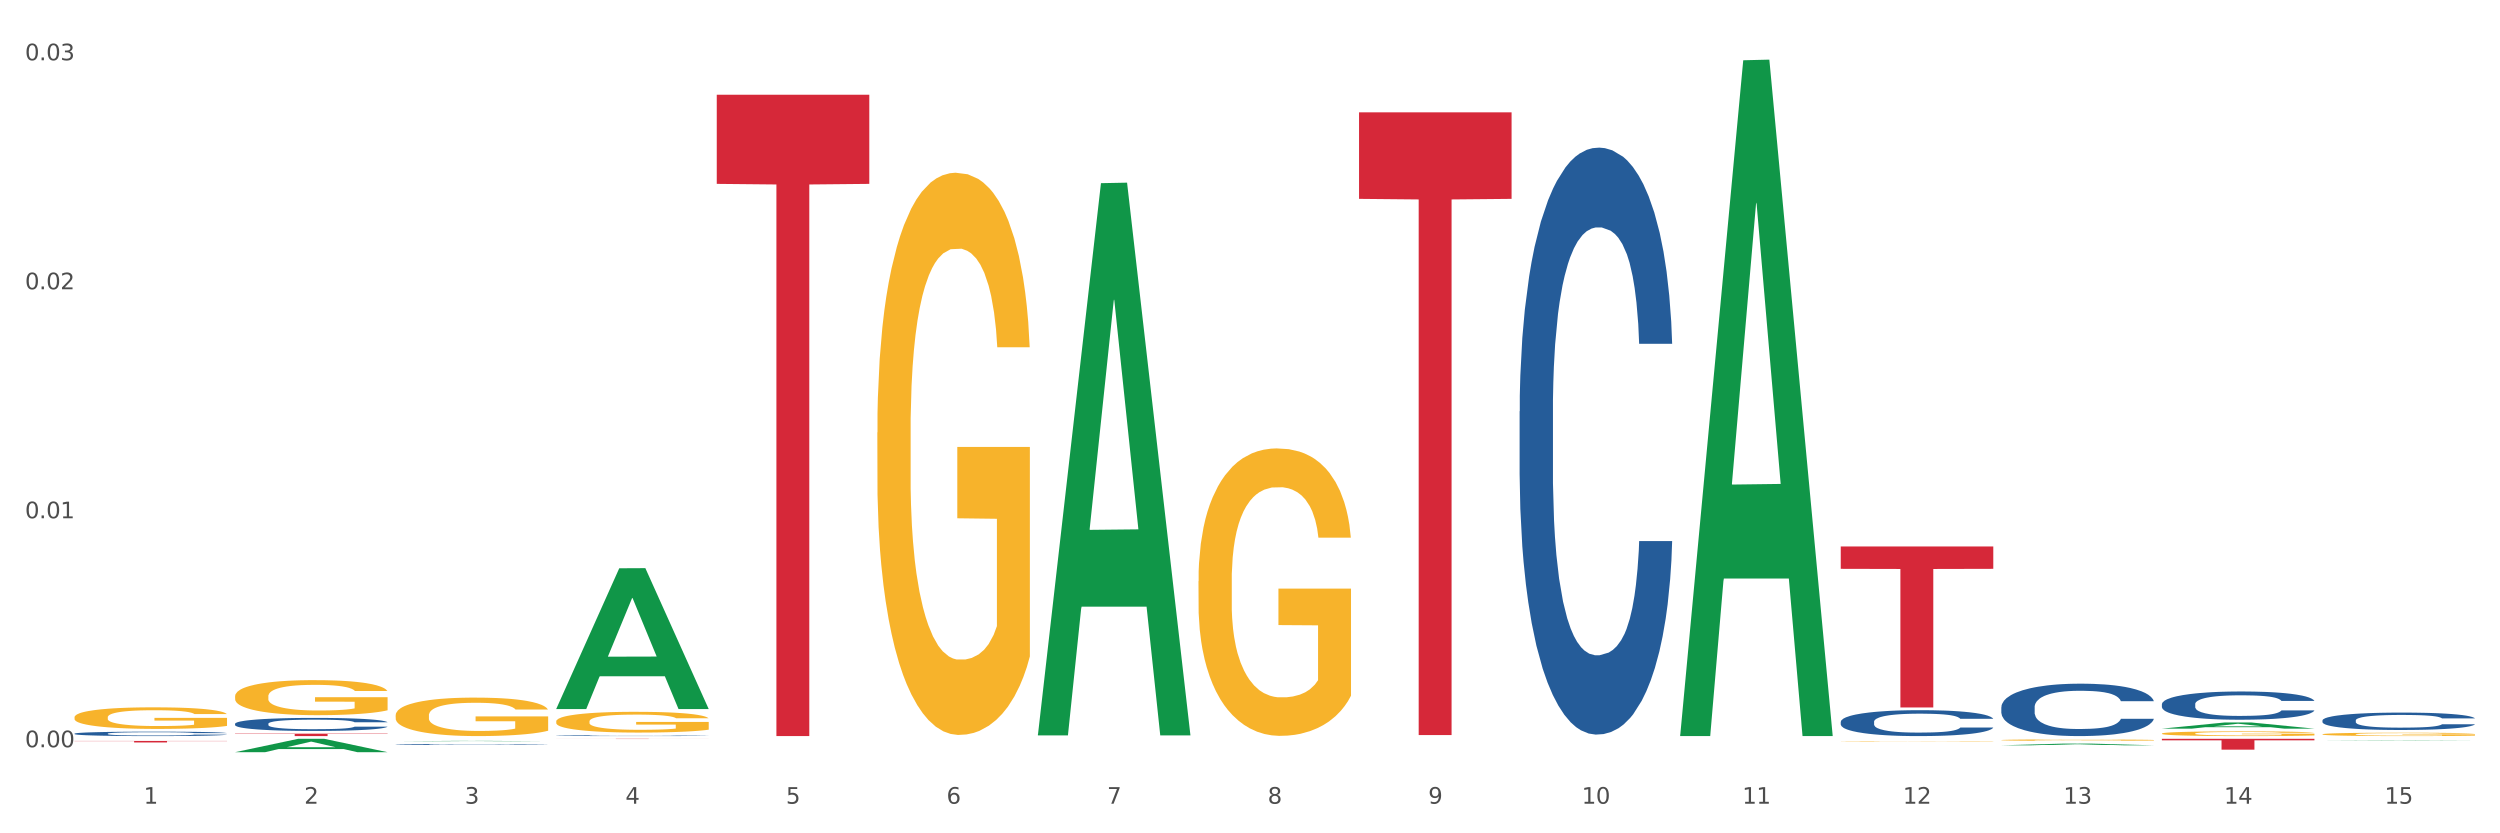 <?xml version="1.0" encoding="utf-8" standalone="no"?>
<!DOCTYPE svg PUBLIC "-//W3C//DTD SVG 1.1//EN"
  "http://www.w3.org/Graphics/SVG/1.1/DTD/svg11.dtd">
<svg xmlns:xlink="http://www.w3.org/1999/xlink" width="1080pt" height="360pt" viewBox="0 0 1080 360" xmlns="http://www.w3.org/2000/svg" version="1.1">
 <rect x="0" y="0" width="1080" height="360" fill="#333333" stroke="none"/>
 <defs>
  <style type="text/css">*{stroke-linejoin: round; stroke-linecap: butt}</style>
 </defs>
 <g id="figure_1">
  <g id="patch_1">
   <path d="M 0 360 
L 1080 360 
L 1080 0 
L 0 0 
z
" style="fill: #ffffff; stroke: #ffffff; stroke-linejoin: miter"/>
  </g>
  <g id="axes_1">
   <g id="matplotlib.axis_1">
    <g id="xtick_1">
     <g id="text_1">
      <!-- 1 -->
      <g style="fill: #4d4d4d" transform="translate(62.07 347.204) scale(0.096 -0.096)">
       <defs>
        <path id="DejaVuSans-31" d="M 794 531 
L 1825 531 
L 1825 4091 
L 703 3866 
L 703 4441 
L 1819 4666 
L 2450 4666 
L 2450 531 
L 3481 531 
L 3481 0 
L 794 0 
L 794 531 
z
" transform="scale(0.016)"/>
       </defs>
       <use xlink:href="#DejaVuSans-31"/>
      </g>
     </g>
    </g>
    <g id="xtick_2">
     <g id="text_2">
      <!-- 2 -->
      <g style="fill: #4d4d4d" transform="translate(131.436 347.204) scale(0.096 -0.096)">
       <defs>
        <path id="DejaVuSans-32" d="M 1228 531 
L 3431 531 
L 3431 0 
L 469 0 
L 469 531 
Q 828 903 1448 1529 
Q 2069 2156 2228 2338 
Q 2531 2678 2651 2914 
Q 2772 3150 2772 3378 
Q 2772 3750 2511 3984 
Q 2250 4219 1831 4219 
Q 1534 4219 1204 4116 
Q 875 4013 500 3803 
L 500 4441 
Q 881 4594 1212 4672 
Q 1544 4750 1819 4750 
Q 2544 4750 2975 4387 
Q 3406 4025 3406 3419 
Q 3406 3131 3298 2873 
Q 3191 2616 2906 2266 
Q 2828 2175 2409 1742 
Q 1991 1309 1228 531 
z
" transform="scale(0.016)"/>
       </defs>
       <use xlink:href="#DejaVuSans-32"/>
      </g>
     </g>
    </g>
    <g id="xtick_3">
     <g id="text_3">
      <!-- 3 -->
      <g style="fill: #4d4d4d" transform="translate(200.802 347.204) scale(0.096 -0.096)">
       <defs>
        <path id="DejaVuSans-33" d="M 2597 2516 
Q 3050 2419 3304 2112 
Q 3559 1806 3559 1356 
Q 3559 666 3084 287 
Q 2609 -91 1734 -91 
Q 1441 -91 1130 -33 
Q 819 25 488 141 
L 488 750 
Q 750 597 1062 519 
Q 1375 441 1716 441 
Q 2309 441 2620 675 
Q 2931 909 2931 1356 
Q 2931 1769 2642 2001 
Q 2353 2234 1838 2234 
L 1294 2234 
L 1294 2753 
L 1863 2753 
Q 2328 2753 2575 2939 
Q 2822 3125 2822 3475 
Q 2822 3834 2567 4026 
Q 2313 4219 1838 4219 
Q 1578 4219 1281 4162 
Q 984 4106 628 3988 
L 628 4550 
Q 988 4650 1302 4700 
Q 1616 4750 1894 4750 
Q 2613 4750 3031 4423 
Q 3450 4097 3450 3541 
Q 3450 3153 3228 2886 
Q 3006 2619 2597 2516 
z
" transform="scale(0.016)"/>
       </defs>
       <use xlink:href="#DejaVuSans-33"/>
      </g>
     </g>
    </g>
    <g id="xtick_4">
     <g id="text_4">
      <!-- 4 -->
      <g style="fill: #4d4d4d" transform="translate(270.169 347.204) scale(0.096 -0.096)">
       <defs>
        <path id="DejaVuSans-34" d="M 2419 4116 
L 825 1625 
L 2419 1625 
L 2419 4116 
z
M 2253 4666 
L 3047 4666 
L 3047 1625 
L 3713 1625 
L 3713 1100 
L 3047 1100 
L 3047 0 
L 2419 0 
L 2419 1100 
L 313 1100 
L 313 1709 
L 2253 4666 
z
" transform="scale(0.016)"/>
       </defs>
       <use xlink:href="#DejaVuSans-34"/>
      </g>
     </g>
    </g>
    <g id="xtick_5">
     <g id="text_5">
      <!-- 5 -->
      <g style="fill: #4d4d4d" transform="translate(339.535 347.204) scale(0.096 -0.096)">
       <defs>
        <path id="DejaVuSans-35" d="M 691 4666 
L 3169 4666 
L 3169 4134 
L 1269 4134 
L 1269 2991 
Q 1406 3038 1543 3061 
Q 1681 3084 1819 3084 
Q 2600 3084 3056 2656 
Q 3513 2228 3513 1497 
Q 3513 744 3044 326 
Q 2575 -91 1722 -91 
Q 1428 -91 1123 -41 
Q 819 9 494 109 
L 494 744 
Q 775 591 1075 516 
Q 1375 441 1709 441 
Q 2250 441 2565 725 
Q 2881 1009 2881 1497 
Q 2881 1984 2565 2268 
Q 2250 2553 1709 2553 
Q 1456 2553 1204 2497 
Q 953 2441 691 2322 
L 691 4666 
z
" transform="scale(0.016)"/>
       </defs>
       <use xlink:href="#DejaVuSans-35"/>
      </g>
     </g>
    </g>
    <g id="xtick_6">
     <g id="text_6">
      <!-- 6 -->
      <g style="fill: #4d4d4d" transform="translate(408.901 347.204) scale(0.096 -0.096)">
       <defs>
        <path id="DejaVuSans-36" d="M 2113 2584 
Q 1688 2584 1439 2293 
Q 1191 2003 1191 1497 
Q 1191 994 1439 701 
Q 1688 409 2113 409 
Q 2538 409 2786 701 
Q 3034 994 3034 1497 
Q 3034 2003 2786 2293 
Q 2538 2584 2113 2584 
z
M 3366 4563 
L 3366 3988 
Q 3128 4100 2886 4159 
Q 2644 4219 2406 4219 
Q 1781 4219 1451 3797 
Q 1122 3375 1075 2522 
Q 1259 2794 1537 2939 
Q 1816 3084 2150 3084 
Q 2853 3084 3261 2657 
Q 3669 2231 3669 1497 
Q 3669 778 3244 343 
Q 2819 -91 2113 -91 
Q 1303 -91 875 529 
Q 447 1150 447 2328 
Q 447 3434 972 4092 
Q 1497 4750 2381 4750 
Q 2619 4750 2861 4703 
Q 3103 4656 3366 4563 
z
" transform="scale(0.016)"/>
       </defs>
       <use xlink:href="#DejaVuSans-36"/>
      </g>
     </g>
    </g>
    <g id="xtick_7">
     <g id="text_7">
      <!-- 7 -->
      <g style="fill: #4d4d4d" transform="translate(478.267 347.204) scale(0.096 -0.096)">
       <defs>
        <path id="DejaVuSans-37" d="M 525 4666 
L 3525 4666 
L 3525 4397 
L 1831 0 
L 1172 0 
L 2766 4134 
L 525 4134 
L 525 4666 
z
" transform="scale(0.016)"/>
       </defs>
       <use xlink:href="#DejaVuSans-37"/>
      </g>
     </g>
    </g>
    <g id="xtick_8">
     <g id="text_8">
      <!-- 8 -->
      <g style="fill: #4d4d4d" transform="translate(547.634 347.204) scale(0.096 -0.096)">
       <defs>
        <path id="DejaVuSans-38" d="M 2034 2216 
Q 1584 2216 1326 1975 
Q 1069 1734 1069 1313 
Q 1069 891 1326 650 
Q 1584 409 2034 409 
Q 2484 409 2743 651 
Q 3003 894 3003 1313 
Q 3003 1734 2745 1975 
Q 2488 2216 2034 2216 
z
M 1403 2484 
Q 997 2584 770 2862 
Q 544 3141 544 3541 
Q 544 4100 942 4425 
Q 1341 4750 2034 4750 
Q 2731 4750 3128 4425 
Q 3525 4100 3525 3541 
Q 3525 3141 3298 2862 
Q 3072 2584 2669 2484 
Q 3125 2378 3379 2068 
Q 3634 1759 3634 1313 
Q 3634 634 3220 271 
Q 2806 -91 2034 -91 
Q 1263 -91 848 271 
Q 434 634 434 1313 
Q 434 1759 690 2068 
Q 947 2378 1403 2484 
z
M 1172 3481 
Q 1172 3119 1398 2916 
Q 1625 2713 2034 2713 
Q 2441 2713 2670 2916 
Q 2900 3119 2900 3481 
Q 2900 3844 2670 4047 
Q 2441 4250 2034 4250 
Q 1625 4250 1398 4047 
Q 1172 3844 1172 3481 
z
" transform="scale(0.016)"/>
       </defs>
       <use xlink:href="#DejaVuSans-38"/>
      </g>
     </g>
    </g>
    <g id="xtick_9">
     <g id="text_9">
      <!-- 9 -->
      <g style="fill: #4d4d4d" transform="translate(617 347.204) scale(0.096 -0.096)">
       <defs>
        <path id="DejaVuSans-39" d="M 703 97 
L 703 672 
Q 941 559 1184 500 
Q 1428 441 1663 441 
Q 2288 441 2617 861 
Q 2947 1281 2994 2138 
Q 2813 1869 2534 1725 
Q 2256 1581 1919 1581 
Q 1219 1581 811 2004 
Q 403 2428 403 3163 
Q 403 3881 828 4315 
Q 1253 4750 1959 4750 
Q 2769 4750 3195 4129 
Q 3622 3509 3622 2328 
Q 3622 1225 3098 567 
Q 2575 -91 1691 -91 
Q 1453 -91 1209 -44 
Q 966 3 703 97 
z
M 1959 2075 
Q 2384 2075 2632 2365 
Q 2881 2656 2881 3163 
Q 2881 3666 2632 3958 
Q 2384 4250 1959 4250 
Q 1534 4250 1286 3958 
Q 1038 3666 1038 3163 
Q 1038 2656 1286 2365 
Q 1534 2075 1959 2075 
z
" transform="scale(0.016)"/>
       </defs>
       <use xlink:href="#DejaVuSans-39"/>
      </g>
     </g>
    </g>
    <g id="xtick_10">
     <g id="text_10">
      <!-- 10 -->
      <g style="fill: #4d4d4d" transform="translate(683.312 347.204) scale(0.096 -0.096)">
       <defs>
        <path id="DejaVuSans-30" d="M 2034 4250 
Q 1547 4250 1301 3770 
Q 1056 3291 1056 2328 
Q 1056 1369 1301 889 
Q 1547 409 2034 409 
Q 2525 409 2770 889 
Q 3016 1369 3016 2328 
Q 3016 3291 2770 3770 
Q 2525 4250 2034 4250 
z
M 2034 4750 
Q 2819 4750 3233 4129 
Q 3647 3509 3647 2328 
Q 3647 1150 3233 529 
Q 2819 -91 2034 -91 
Q 1250 -91 836 529 
Q 422 1150 422 2328 
Q 422 3509 836 4129 
Q 1250 4750 2034 4750 
z
" transform="scale(0.016)"/>
       </defs>
       <use xlink:href="#DejaVuSans-31"/>
       <use xlink:href="#DejaVuSans-30" transform="translate(63.623 0)"/>
      </g>
     </g>
    </g>
    <g id="xtick_11">
     <g id="text_11">
      <!-- 11 -->
      <g style="fill: #4d4d4d" transform="translate(752.678 347.204) scale(0.096 -0.096)">
       <use xlink:href="#DejaVuSans-31"/>
       <use xlink:href="#DejaVuSans-31" transform="translate(63.623 0)"/>
      </g>
     </g>
    </g>
    <g id="xtick_12">
     <g id="text_12">
      <!-- 12 -->
      <g style="fill: #4d4d4d" transform="translate(822.044 347.204) scale(0.096 -0.096)">
       <use xlink:href="#DejaVuSans-31"/>
       <use xlink:href="#DejaVuSans-32" transform="translate(63.623 0)"/>
      </g>
     </g>
    </g>
    <g id="xtick_13">
     <g id="text_13">
      <!-- 13 -->
      <g style="fill: #4d4d4d" transform="translate(891.411 347.204) scale(0.096 -0.096)">
       <use xlink:href="#DejaVuSans-31"/>
       <use xlink:href="#DejaVuSans-33" transform="translate(63.623 0)"/>
      </g>
     </g>
    </g>
    <g id="xtick_14">
     <g id="text_14">
      <!-- 14 -->
      <g style="fill: #4d4d4d" transform="translate(960.777 347.204) scale(0.096 -0.096)">
       <use xlink:href="#DejaVuSans-31"/>
       <use xlink:href="#DejaVuSans-34" transform="translate(63.623 0)"/>
      </g>
     </g>
    </g>
    <g id="xtick_15">
     <g id="text_15">
      <!-- 15 -->
      <g style="fill: #4d4d4d" transform="translate(1030.143 347.204) scale(0.096 -0.096)">
       <use xlink:href="#DejaVuSans-31"/>
       <use xlink:href="#DejaVuSans-35" transform="translate(63.623 0)"/>
      </g>
     </g>
    </g>
    <g id="xtick_16"/>
    <g id="xtick_17"/>
    <g id="xtick_18"/>
    <g id="xtick_19"/>
    <g id="xtick_20"/>
    <g id="xtick_21"/>
    <g id="xtick_22"/>
    <g id="xtick_23"/>
    <g id="xtick_24"/>
    <g id="xtick_25"/>
    <g id="xtick_26"/>
    <g id="xtick_27"/>
    <g id="xtick_28"/>
    <g id="xtick_29"/>
   </g>
   <g id="matplotlib.axis_2">
    <g id="ytick_1">
     <g id="text_16">
      <!-- 0.00 -->
      <g style="fill: #4d4d4d" transform="translate(10.8 322.81) scale(0.096 -0.096)">
       <defs>
        <path id="DejaVuSans-2e" d="M 684 794 
L 1344 794 
L 1344 0 
L 684 0 
L 684 794 
z
" transform="scale(0.016)"/>
       </defs>
       <use xlink:href="#DejaVuSans-30"/>
       <use xlink:href="#DejaVuSans-2e" transform="translate(63.623 0)"/>
       <use xlink:href="#DejaVuSans-30" transform="translate(95.41 0)"/>
       <use xlink:href="#DejaVuSans-30" transform="translate(159.033 0)"/>
      </g>
     </g>
    </g>
    <g id="ytick_2">
     <g id="text_17">
      <!-- 0.01 -->
      <g style="fill: #4d4d4d" transform="translate(10.8 223.89) scale(0.096 -0.096)">
       <use xlink:href="#DejaVuSans-30"/>
       <use xlink:href="#DejaVuSans-2e" transform="translate(63.623 0)"/>
       <use xlink:href="#DejaVuSans-30" transform="translate(95.41 0)"/>
       <use xlink:href="#DejaVuSans-31" transform="translate(159.033 0)"/>
      </g>
     </g>
    </g>
    <g id="ytick_3">
     <g id="text_18">
      <!-- 0.02 -->
      <g style="fill: #4d4d4d" transform="translate(10.8 124.97) scale(0.096 -0.096)">
       <use xlink:href="#DejaVuSans-30"/>
       <use xlink:href="#DejaVuSans-2e" transform="translate(63.623 0)"/>
       <use xlink:href="#DejaVuSans-30" transform="translate(95.41 0)"/>
       <use xlink:href="#DejaVuSans-32" transform="translate(159.033 0)"/>
      </g>
     </g>
    </g>
    <g id="ytick_4">
     <g id="text_19">
      <!-- 0.03 -->
      <g style="fill: #4d4d4d" transform="translate(10.8 26.049) scale(0.096 -0.096)">
       <use xlink:href="#DejaVuSans-30"/>
       <use xlink:href="#DejaVuSans-2e" transform="translate(63.623 0)"/>
       <use xlink:href="#DejaVuSans-30" transform="translate(95.41 0)"/>
       <use xlink:href="#DejaVuSans-33" transform="translate(159.033 0)"/>
      </g>
     </g>
    </g>
    <g id="ytick_5"/>
    <g id="ytick_6"/>
    <g id="ytick_7"/>
   </g>
   <g id="PolyCollection_1">
    <path d="M 864.57 319.714 
L 864.647 319.714 
L 864.647 319.693 
L 864.803 319.676 
L 865.581 319.633 
L 866.748 319.598 
L 867.604 319.579 
L 868.46 319.564 
L 869.471 319.549 
L 870.716 319.533 
L 872.972 319.51 
L 874.373 319.498 
L 876.084 319.485 
L 879.196 319.467 
L 881.453 319.457 
L 883.787 319.449 
L 887.599 319.438 
L 890.089 319.434 
L 892.734 319.43 
L 895.924 319.428 
L 898.336 319.428 
L 903.626 319.429 
L 908.139 319.434 
L 910.317 319.438 
L 913.118 319.445 
L 914.596 319.45 
L 917.008 319.459 
L 919.498 319.471 
L 921.209 319.481 
L 923.777 319.5 
L 925.722 319.519 
L 927.511 319.543 
L 928.445 319.56 
L 929.145 319.575 
L 929.767 319.593 
L 930.39 319.62 
L 916.385 319.62 
L 915.841 319.6 
L 914.985 319.582 
L 913.74 319.564 
L 912.651 319.552 
L 910.784 319.538 
L 909.072 319.529 
L 907.283 319.522 
L 905.104 319.517 
L 903.393 319.514 
L 900.981 319.511 
L 896.235 319.512 
L 893.045 319.517 
L 890.867 319.522 
L 889.466 319.527 
L 888.221 319.533 
L 886.821 319.541 
L 885.187 319.553 
L 884.02 319.564 
L 882.853 319.577 
L 881.919 319.591 
L 881.064 319.607 
L 880.363 319.624 
L 879.819 319.641 
L 879.352 319.663 
L 878.963 319.699 
L 878.963 319.776 
L 879.119 319.794 
L 879.508 319.817 
L 879.974 319.835 
L 880.752 319.856 
L 881.453 319.87 
L 882.775 319.89 
L 884.253 319.907 
L 885.42 319.918 
L 886.587 319.927 
L 888.61 319.939 
L 890.867 319.95 
L 892.812 319.956 
L 895.457 319.962 
L 897.246 319.964 
L 898.802 319.965 
L 902.615 319.965 
L 905.338 319.963 
L 908.372 319.959 
L 910.706 319.954 
L 912.651 319.948 
L 914.829 319.938 
L 916.23 319.928 
L 916.23 319.81 
L 899.114 319.809 
L 899.114 319.73 
L 930.468 319.73 
L 930.468 319.962 
L 929.145 319.973 
L 927.667 319.984 
L 926.111 319.994 
L 923.777 320.006 
L 920.976 320.017 
L 918.486 320.025 
L 915.841 320.032 
L 912.729 320.038 
L 908.683 320.044 
L 906.193 320.046 
L 903.081 320.048 
L 899.425 320.048 
L 896.235 320.047 
L 893.123 320.044 
L 889.855 320.039 
L 886.665 320.032 
L 884.253 320.024 
L 881.842 320.015 
L 879.274 320.003 
L 877.251 319.992 
L 875.695 319.982 
L 873.984 319.969 
L 872.116 319.952 
L 870.716 319.937 
L 869.471 319.921 
L 868.149 319.9 
L 867.215 319.883 
L 866.281 319.861 
L 865.737 319.844 
L 865.114 319.819 
L 864.647 319.783 
L 864.57 319.714 
z
" clip-path="url(#p241fe84e59)" style="fill: #f7b32b"/>
    <path d="M 933.936 316.892 
L 934.014 316.89 
L 934.014 316.823 
L 934.169 316.765 
L 934.947 316.626 
L 936.114 316.51 
L 936.97 316.449 
L 937.826 316.398 
L 938.837 316.348 
L 940.082 316.296 
L 942.338 316.22 
L 943.739 316.181 
L 945.45 316.14 
L 948.563 316.08 
L 950.819 316.046 
L 953.153 316.018 
L 956.965 315.985 
L 959.455 315.97 
L 962.1 315.959 
L 965.29 315.951 
L 967.702 315.949 
L 972.992 315.955 
L 977.505 315.972 
L 979.683 315.985 
L 982.484 316.007 
L 983.962 316.022 
L 986.374 316.052 
L 988.864 316.091 
L 990.575 316.125 
L 993.143 316.188 
L 995.088 316.251 
L 996.877 316.33 
L 997.811 316.384 
L 998.511 316.434 
L 999.134 316.492 
L 999.756 316.583 
L 985.752 316.583 
L 985.207 316.518 
L 984.351 316.456 
L 983.106 316.397 
L 982.017 316.359 
L 980.15 316.313 
L 978.438 316.283 
L 976.649 316.261 
L 974.47 316.242 
L 972.759 316.233 
L 970.347 316.225 
L 965.601 316.227 
L 962.411 316.242 
L 960.233 316.261 
L 958.832 316.277 
L 957.588 316.296 
L 956.187 316.322 
L 954.553 316.361 
L 953.386 316.397 
L 952.219 316.441 
L 951.286 316.486 
L 950.43 316.538 
L 949.73 316.594 
L 949.185 316.652 
L 948.718 316.723 
L 948.329 316.84 
L 948.329 317.095 
L 948.485 317.153 
L 948.874 317.229 
L 949.341 317.287 
L 950.119 317.356 
L 950.819 317.403 
L 952.141 317.47 
L 953.62 317.526 
L 954.787 317.561 
L 955.954 317.591 
L 957.977 317.632 
L 960.233 317.665 
L 962.178 317.686 
L 964.823 317.704 
L 966.613 317.712 
L 968.169 317.716 
L 971.981 317.716 
L 974.704 317.71 
L 977.738 317.697 
L 980.072 317.68 
L 982.017 317.66 
L 984.196 317.626 
L 985.596 317.595 
L 985.596 317.205 
L 968.48 317.203 
L 968.48 316.944 
L 999.834 316.944 
L 999.834 317.704 
L 998.511 317.744 
L 997.033 317.779 
L 995.477 317.811 
L 993.143 317.85 
L 990.342 317.887 
L 987.852 317.913 
L 985.207 317.935 
L 982.095 317.956 
L 978.049 317.975 
L 975.56 317.982 
L 972.448 317.988 
L 968.791 317.989 
L 965.601 317.986 
L 962.489 317.976 
L 959.221 317.96 
L 956.032 317.935 
L 953.62 317.911 
L 951.208 317.881 
L 948.64 317.842 
L 946.618 317.805 
L 945.061 317.771 
L 943.35 317.729 
L 941.483 317.673 
L 940.082 317.622 
L 938.837 317.57 
L 937.515 317.503 
L 936.581 317.445 
L 935.648 317.373 
L 935.103 317.319 
L 934.48 317.235 
L 934.014 317.118 
L 933.936 316.892 
z
" clip-path="url(#p241fe84e59)" style="fill: #f7b32b"/>
    <path d="M 1003.302 317.204 
L 1003.38 317.203 
L 1003.38 317.155 
L 1003.535 317.113 
L 1004.314 317.013 
L 1005.481 316.93 
L 1006.336 316.886 
L 1007.192 316.85 
L 1008.204 316.814 
L 1009.448 316.777 
L 1011.705 316.722 
L 1013.105 316.694 
L 1014.817 316.665 
L 1017.929 316.622 
L 1020.185 316.598 
L 1022.519 316.578 
L 1026.331 316.554 
L 1028.821 316.544 
L 1031.466 316.536 
L 1034.656 316.53 
L 1037.068 316.529 
L 1042.358 316.533 
L 1046.871 316.545 
L 1049.049 316.554 
L 1051.85 316.57 
L 1053.328 316.581 
L 1055.74 316.602 
L 1058.23 316.63 
L 1059.942 316.654 
L 1062.509 316.7 
L 1064.454 316.745 
L 1066.244 316.801 
L 1067.177 316.84 
L 1067.877 316.876 
L 1068.5 316.917 
L 1069.122 316.982 
L 1055.118 316.982 
L 1054.573 316.936 
L 1053.717 316.892 
L 1052.473 316.849 
L 1051.383 316.822 
L 1049.516 316.789 
L 1047.805 316.768 
L 1046.015 316.752 
L 1043.837 316.738 
L 1042.125 316.732 
L 1039.713 316.726 
L 1034.967 316.728 
L 1031.777 316.738 
L 1029.599 316.752 
L 1028.199 316.764 
L 1026.954 316.777 
L 1025.553 316.796 
L 1023.919 316.824 
L 1022.752 316.849 
L 1021.585 316.881 
L 1020.652 316.913 
L 1019.796 316.95 
L 1019.096 316.99 
L 1018.551 317.032 
L 1018.084 317.083 
L 1017.695 317.167 
L 1017.695 317.349 
L 1017.851 317.391 
L 1018.24 317.445 
L 1018.707 317.487 
L 1019.485 317.536 
L 1020.185 317.569 
L 1021.508 317.617 
L 1022.986 317.657 
L 1024.153 317.683 
L 1025.32 317.704 
L 1027.343 317.733 
L 1029.599 317.757 
L 1031.544 317.772 
L 1034.189 317.785 
L 1035.979 317.791 
L 1037.535 317.793 
L 1041.347 317.793 
L 1044.07 317.789 
L 1047.104 317.78 
L 1049.438 317.768 
L 1051.383 317.753 
L 1053.562 317.729 
L 1054.962 317.707 
L 1054.962 317.428 
L 1037.846 317.427 
L 1037.846 317.241 
L 1069.2 317.241 
L 1069.2 317.785 
L 1067.877 317.813 
L 1066.399 317.839 
L 1064.843 317.861 
L 1062.509 317.889 
L 1059.708 317.916 
L 1057.219 317.935 
L 1054.573 317.951 
L 1051.461 317.965 
L 1047.416 317.979 
L 1044.926 317.984 
L 1041.814 317.988 
L 1038.157 317.989 
L 1034.967 317.987 
L 1031.855 317.98 
L 1028.588 317.968 
L 1025.398 317.951 
L 1022.986 317.933 
L 1020.574 317.912 
L 1018.007 317.884 
L 1015.984 317.857 
L 1014.428 317.833 
L 1012.716 317.803 
L 1010.849 317.763 
L 1009.448 317.727 
L 1008.204 317.689 
L 1006.881 317.641 
L 1005.947 317.6 
L 1005.014 317.548 
L 1004.469 317.509 
L 1003.847 317.449 
L 1003.38 317.365 
L 1003.302 317.204 
z
" clip-path="url(#p241fe84e59)" style="fill: #f7b32b"/>
    <path d="M 101.541 324.939 
L 101.609 324.933 
L 128.784 319.168 
L 140.061 319.163 
L 167.439 324.95 
L 154.395 324.95 
L 148.485 323.602 
L 120.427 323.602 
L 120.224 323.624 
L 114.517 324.95 
L 101.541 324.95 
L 101.541 324.939 
L 123.96 322.798 
L 144.952 322.792 
L 134.558 320.396 
L 134.422 320.386 
L 134.286 320.402 
L 123.892 322.792 
L 123.96 322.798 
L 101.541 324.939 
z
" clip-path="url(#p241fe84e59)" style="fill: #109648"/>
    <path d="M 32.175 309.877 
L 32.253 309.869 
L 32.253 309.562 
L 32.408 309.298 
L 33.186 308.659 
L 34.353 308.13 
L 35.209 307.849 
L 36.065 307.619 
L 37.076 307.389 
L 38.321 307.151 
L 40.578 306.801 
L 41.978 306.622 
L 43.69 306.435 
L 46.802 306.162 
L 49.058 306.009 
L 51.392 305.881 
L 55.204 305.728 
L 57.694 305.66 
L 60.339 305.609 
L 63.529 305.574 
L 65.941 305.566 
L 71.231 305.591 
L 75.744 305.668 
L 77.922 305.728 
L 80.723 305.83 
L 82.201 305.898 
L 84.613 306.035 
L 87.103 306.213 
L 88.815 306.367 
L 91.382 306.656 
L 93.327 306.946 
L 95.116 307.304 
L 96.05 307.551 
L 96.75 307.781 
L 97.373 308.045 
L 97.995 308.463 
L 83.991 308.463 
L 83.446 308.165 
L 82.59 307.883 
L 81.346 307.611 
L 80.256 307.44 
L 78.389 307.227 
L 76.677 307.091 
L 74.888 306.989 
L 72.71 306.904 
L 70.998 306.861 
L 68.586 306.827 
L 63.84 306.835 
L 60.65 306.904 
L 58.472 306.989 
L 57.071 307.065 
L 55.827 307.151 
L 54.426 307.27 
L 52.792 307.449 
L 51.625 307.611 
L 50.458 307.815 
L 49.525 308.02 
L 48.669 308.258 
L 47.969 308.514 
L 47.424 308.778 
L 46.957 309.102 
L 46.568 309.638 
L 46.568 310.806 
L 46.724 311.07 
L 47.113 311.419 
L 47.58 311.683 
L 48.358 311.998 
L 49.058 312.211 
L 50.381 312.518 
L 51.859 312.774 
L 53.026 312.936 
L 54.193 313.072 
L 56.216 313.259 
L 58.472 313.413 
L 60.417 313.507 
L 63.062 313.592 
L 64.852 313.626 
L 66.408 313.643 
L 70.22 313.643 
L 72.943 313.617 
L 75.977 313.558 
L 78.311 313.481 
L 80.256 313.387 
L 82.435 313.234 
L 83.835 313.089 
L 83.835 311.308 
L 66.719 311.3 
L 66.719 310.116 
L 98.073 310.116 
L 98.073 313.592 
L 96.75 313.771 
L 95.272 313.933 
L 93.716 314.077 
L 91.382 314.256 
L 88.581 314.427 
L 86.091 314.546 
L 83.446 314.648 
L 80.334 314.742 
L 76.288 314.827 
L 73.799 314.861 
L 70.687 314.887 
L 67.03 314.895 
L 63.84 314.878 
L 60.728 314.836 
L 57.461 314.759 
L 54.271 314.648 
L 51.859 314.537 
L 49.447 314.401 
L 46.879 314.222 
L 44.857 314.052 
L 43.301 313.898 
L 41.589 313.702 
L 39.722 313.447 
L 38.321 313.217 
L 37.076 312.978 
L 35.754 312.672 
L 34.82 312.407 
L 33.887 312.075 
L 33.342 311.828 
L 32.72 311.445 
L 32.253 310.908 
L 32.175 309.877 
z
" clip-path="url(#p241fe84e59)" style="fill: #f7b32b"/>
    <path d="M 240.274 311.648 
L 240.351 311.64 
L 240.351 311.345 
L 240.507 311.091 
L 241.285 310.477 
L 242.452 309.969 
L 243.308 309.698 
L 244.164 309.477 
L 245.175 309.256 
L 246.42 309.027 
L 248.676 308.691 
L 250.077 308.519 
L 251.788 308.339 
L 254.9 308.076 
L 257.157 307.929 
L 259.491 307.806 
L 263.303 307.659 
L 265.793 307.593 
L 268.438 307.544 
L 271.628 307.511 
L 274.04 307.503 
L 279.33 307.528 
L 283.843 307.601 
L 286.021 307.659 
L 288.822 307.757 
L 290.3 307.822 
L 292.712 307.954 
L 295.202 308.126 
L 296.913 308.273 
L 299.481 308.552 
L 301.426 308.83 
L 303.215 309.174 
L 304.149 309.412 
L 304.849 309.633 
L 305.471 309.887 
L 306.094 310.288 
L 292.089 310.288 
L 291.545 310.002 
L 290.689 309.731 
L 289.444 309.469 
L 288.355 309.305 
L 286.488 309.1 
L 284.776 308.969 
L 282.987 308.871 
L 280.808 308.789 
L 279.097 308.748 
L 276.685 308.715 
L 271.939 308.724 
L 268.749 308.789 
L 266.571 308.871 
L 265.17 308.945 
L 263.925 309.027 
L 262.525 309.141 
L 260.891 309.313 
L 259.724 309.469 
L 258.557 309.666 
L 257.623 309.862 
L 256.768 310.092 
L 256.067 310.337 
L 255.523 310.591 
L 255.056 310.903 
L 254.667 311.419 
L 254.667 312.541 
L 254.823 312.795 
L 255.212 313.131 
L 255.678 313.385 
L 256.456 313.688 
L 257.157 313.893 
L 258.479 314.188 
L 259.957 314.433 
L 261.124 314.589 
L 262.291 314.72 
L 264.314 314.9 
L 266.571 315.048 
L 268.516 315.138 
L 271.161 315.22 
L 272.95 315.253 
L 274.506 315.269 
L 278.319 315.269 
L 281.042 315.244 
L 284.076 315.187 
L 286.41 315.113 
L 288.355 315.023 
L 290.533 314.876 
L 291.934 314.737 
L 291.934 313.024 
L 274.818 313.016 
L 274.818 311.877 
L 306.172 311.877 
L 306.172 315.22 
L 304.849 315.392 
L 303.371 315.548 
L 301.815 315.687 
L 299.481 315.859 
L 296.68 316.023 
L 294.19 316.137 
L 291.545 316.236 
L 288.433 316.326 
L 284.387 316.408 
L 281.897 316.44 
L 278.785 316.465 
L 275.129 316.473 
L 271.939 316.457 
L 268.827 316.416 
L 265.559 316.342 
L 262.369 316.236 
L 259.957 316.129 
L 257.546 315.998 
L 254.978 315.826 
L 252.955 315.662 
L 251.399 315.515 
L 249.688 315.326 
L 247.82 315.081 
L 246.42 314.859 
L 245.175 314.63 
L 243.853 314.335 
L 242.919 314.081 
L 241.985 313.762 
L 241.441 313.524 
L 240.818 313.155 
L 240.351 312.639 
L 240.274 311.648 
z
" clip-path="url(#p241fe84e59)" style="fill: #f7b32b"/>
    <path d="M 170.907 309.047 
L 170.985 309.032 
L 170.985 308.486 
L 171.141 308.015 
L 171.919 306.876 
L 173.086 305.935 
L 173.942 305.434 
L 174.798 305.024 
L 175.809 304.614 
L 177.054 304.189 
L 179.31 303.567 
L 180.71 303.248 
L 182.422 302.914 
L 185.534 302.428 
L 187.79 302.155 
L 190.124 301.927 
L 193.937 301.654 
L 196.426 301.532 
L 199.072 301.441 
L 202.261 301.38 
L 204.673 301.365 
L 209.964 301.411 
L 214.476 301.547 
L 216.655 301.654 
L 219.456 301.836 
L 220.934 301.957 
L 223.346 302.2 
L 225.835 302.519 
L 227.547 302.792 
L 230.114 303.309 
L 232.059 303.825 
L 233.849 304.462 
L 234.783 304.903 
L 235.483 305.313 
L 236.105 305.783 
L 236.728 306.527 
L 222.723 306.527 
L 222.179 305.996 
L 221.323 305.495 
L 220.078 305.009 
L 218.989 304.705 
L 217.122 304.326 
L 215.41 304.083 
L 213.62 303.901 
L 211.442 303.749 
L 209.73 303.673 
L 207.319 303.612 
L 202.573 303.627 
L 199.383 303.749 
L 197.204 303.901 
L 195.804 304.037 
L 194.559 304.189 
L 193.159 304.402 
L 191.525 304.72 
L 190.358 305.009 
L 189.191 305.373 
L 188.257 305.738 
L 187.401 306.163 
L 186.701 306.618 
L 186.157 307.089 
L 185.69 307.666 
L 185.301 308.622 
L 185.301 310.702 
L 185.456 311.173 
L 185.845 311.795 
L 186.312 312.266 
L 187.09 312.828 
L 187.79 313.207 
L 189.113 313.754 
L 190.591 314.209 
L 191.758 314.498 
L 192.925 314.741 
L 194.948 315.075 
L 197.204 315.348 
L 199.149 315.515 
L 201.795 315.667 
L 203.584 315.727 
L 205.14 315.758 
L 208.952 315.758 
L 211.675 315.712 
L 214.71 315.606 
L 217.044 315.469 
L 218.989 315.302 
L 221.167 315.029 
L 222.568 314.771 
L 222.568 311.598 
L 205.451 311.583 
L 205.451 309.472 
L 236.805 309.472 
L 236.805 315.667 
L 235.483 315.985 
L 234.004 316.274 
L 232.448 316.532 
L 230.114 316.851 
L 227.314 317.154 
L 224.824 317.367 
L 222.179 317.549 
L 219.067 317.716 
L 215.021 317.868 
L 212.531 317.929 
L 209.419 317.974 
L 205.763 317.989 
L 202.573 317.959 
L 199.461 317.883 
L 196.193 317.747 
L 193.003 317.549 
L 190.591 317.352 
L 188.179 317.109 
L 185.612 316.79 
L 183.589 316.486 
L 182.033 316.213 
L 180.321 315.864 
L 178.454 315.409 
L 177.054 314.999 
L 175.809 314.574 
L 174.486 314.027 
L 173.553 313.556 
L 172.619 312.964 
L 172.074 312.524 
L 171.452 311.841 
L 170.985 310.884 
L 170.907 309.047 
z
" clip-path="url(#p241fe84e59)" style="fill: #f7b32b"/>
    <path d="M 795.203 236.068 
L 861.101 236.068 
L 861.101 245.733 
L 835.179 245.798 
L 835.179 305.62 
L 820.969 305.62 
L 820.969 245.798 
L 795.203 245.733 
L 795.203 236.133 
L 795.203 236.068 
z
" clip-path="url(#p241fe84e59)" style="fill: #d62839"/>
    <path d="M 309.64 40.93 
L 375.538 40.93 
L 375.538 79.432 
L 349.616 79.692 
L 349.616 317.989 
L 335.406 317.989 
L 335.406 79.692 
L 309.64 79.432 
L 309.64 41.19 
L 309.64 40.93 
z
" clip-path="url(#p241fe84e59)" style="fill: #d62839"/>
    <path d="M 587.105 48.52 
L 653.003 48.52 
L 653.003 85.908 
L 627.081 86.161 
L 627.081 317.562 
L 612.871 317.562 
L 612.871 86.161 
L 587.105 85.908 
L 587.105 48.773 
L 587.105 48.52 
z
" clip-path="url(#p241fe84e59)" style="fill: #d62839"/>
    <path d="M 795.203 320.308 
L 795.281 320.308 
L 795.281 320.301 
L 795.437 320.295 
L 796.215 320.282 
L 797.382 320.27 
L 798.238 320.264 
L 799.094 320.259 
L 800.105 320.255 
L 801.35 320.249 
L 803.606 320.242 
L 805.006 320.238 
L 806.718 320.234 
L 809.83 320.228 
L 812.086 320.225 
L 814.42 320.222 
L 818.233 320.219 
L 820.722 320.217 
L 823.368 320.216 
L 826.557 320.216 
L 828.969 320.215 
L 834.26 320.216 
L 838.772 320.218 
L 840.951 320.219 
L 843.752 320.221 
L 845.23 320.223 
L 847.642 320.226 
L 850.131 320.229 
L 851.843 320.233 
L 854.41 320.239 
L 856.355 320.245 
L 858.145 320.253 
L 859.078 320.258 
L 859.779 320.263 
L 860.401 320.269 
L 861.024 320.277 
L 847.019 320.277 
L 846.475 320.271 
L 845.619 320.265 
L 844.374 320.259 
L 843.285 320.256 
L 841.418 320.251 
L 839.706 320.248 
L 837.916 320.246 
L 835.738 320.244 
L 834.026 320.243 
L 831.615 320.242 
L 826.869 320.243 
L 823.679 320.244 
L 821.5 320.246 
L 820.1 320.248 
L 818.855 320.249 
L 817.455 320.252 
L 815.821 320.256 
L 814.654 320.259 
L 813.487 320.264 
L 812.553 320.268 
L 811.697 320.273 
L 810.997 320.279 
L 810.453 320.284 
L 809.986 320.291 
L 809.597 320.303 
L 809.597 320.328 
L 809.752 320.333 
L 810.141 320.341 
L 810.608 320.346 
L 811.386 320.353 
L 812.086 320.358 
L 813.409 320.364 
L 814.887 320.37 
L 816.054 320.373 
L 817.221 320.376 
L 819.244 320.38 
L 821.5 320.383 
L 823.445 320.385 
L 826.091 320.387 
L 827.88 320.388 
L 829.436 320.388 
L 833.248 320.388 
L 835.971 320.388 
L 839.006 320.387 
L 841.34 320.385 
L 843.285 320.383 
L 845.463 320.38 
L 846.864 320.376 
L 846.864 320.338 
L 829.747 320.338 
L 829.747 320.313 
L 861.101 320.313 
L 861.101 320.387 
L 859.779 320.391 
L 858.3 320.395 
L 856.744 320.398 
L 854.41 320.401 
L 851.61 320.405 
L 849.12 320.408 
L 846.475 320.41 
L 843.363 320.412 
L 839.317 320.414 
L 836.827 320.414 
L 833.715 320.415 
L 830.059 320.415 
L 826.869 320.415 
L 823.757 320.414 
L 820.489 320.412 
L 817.299 320.41 
L 814.887 320.407 
L 812.475 320.405 
L 809.908 320.401 
L 807.885 320.397 
L 806.329 320.394 
L 804.617 320.39 
L 802.75 320.384 
L 801.35 320.379 
L 800.105 320.374 
L 798.782 320.368 
L 797.849 320.362 
L 796.915 320.355 
L 796.37 320.35 
L 795.748 320.341 
L 795.281 320.33 
L 795.203 320.308 
z
" clip-path="url(#p241fe84e59)" style="fill: #f7b32b"/>
    <path d="M 517.739 251.093 
L 517.816 250.98 
L 517.816 246.897 
L 517.972 243.381 
L 518.75 234.875 
L 519.917 227.843 
L 520.773 224.1 
L 521.629 221.038 
L 522.64 217.976 
L 523.885 214.8 
L 526.141 210.15 
L 527.542 207.768 
L 529.253 205.273 
L 532.365 201.644 
L 534.621 199.602 
L 536.956 197.901 
L 540.768 195.86 
L 543.257 194.952 
L 545.903 194.272 
L 549.093 193.818 
L 551.504 193.705 
L 556.795 194.045 
L 561.307 195.066 
L 563.486 195.86 
L 566.287 197.221 
L 567.765 198.128 
L 570.177 199.943 
L 572.666 202.324 
L 574.378 204.366 
L 576.946 208.222 
L 578.891 212.078 
L 580.68 216.842 
L 581.614 220.131 
L 582.314 223.193 
L 582.936 226.709 
L 583.559 232.266 
L 569.554 232.266 
L 569.01 228.297 
L 568.154 224.554 
L 566.909 220.925 
L 565.82 218.656 
L 563.953 215.821 
L 562.241 214.006 
L 560.452 212.645 
L 558.273 211.511 
L 556.562 210.944 
L 554.15 210.49 
L 549.404 210.604 
L 546.214 211.511 
L 544.035 212.645 
L 542.635 213.666 
L 541.39 214.8 
L 539.99 216.388 
L 538.356 218.77 
L 537.189 220.925 
L 536.022 223.647 
L 535.088 226.369 
L 534.232 229.544 
L 533.532 232.947 
L 532.988 236.463 
L 532.521 240.772 
L 532.132 247.918 
L 532.132 263.456 
L 532.287 266.971 
L 532.676 271.622 
L 533.143 275.137 
L 533.921 279.334 
L 534.621 282.169 
L 535.944 286.252 
L 537.422 289.655 
L 538.589 291.81 
L 539.756 293.624 
L 541.779 296.119 
L 544.035 298.161 
L 545.981 299.408 
L 548.626 300.543 
L 550.415 300.996 
L 551.971 301.223 
L 555.784 301.223 
L 558.507 300.883 
L 561.541 300.089 
L 563.875 299.068 
L 565.82 297.821 
L 567.998 295.779 
L 569.399 293.851 
L 569.399 270.147 
L 552.282 270.034 
L 552.282 254.269 
L 583.636 254.269 
L 583.636 300.543 
L 582.314 302.924 
L 580.836 305.079 
L 579.28 307.007 
L 576.946 309.389 
L 574.145 311.657 
L 571.655 313.245 
L 569.01 314.606 
L 565.898 315.854 
L 561.852 316.988 
L 559.362 317.442 
L 556.25 317.782 
L 552.594 317.895 
L 549.404 317.668 
L 546.292 317.101 
L 543.024 316.081 
L 539.834 314.606 
L 537.422 313.132 
L 535.01 311.317 
L 532.443 308.935 
L 530.42 306.667 
L 528.864 304.626 
L 527.153 302.017 
L 525.285 298.615 
L 523.885 295.552 
L 522.64 292.377 
L 521.317 288.294 
L 520.384 284.778 
L 519.45 280.355 
L 518.906 277.065 
L 518.283 271.962 
L 517.816 264.817 
L 517.739 251.093 
z
" clip-path="url(#p241fe84e59)" style="fill: #f7b32b"/>
    <path d="M 379.006 186.853 
L 379.084 186.631 
L 379.084 178.646 
L 379.24 171.769 
L 380.018 155.133 
L 381.185 141.38 
L 382.04 134.06 
L 382.896 128.071 
L 383.908 122.082 
L 385.152 115.871 
L 387.409 106.777 
L 388.809 102.119 
L 390.521 97.239 
L 393.633 90.141 
L 395.889 86.148 
L 398.223 82.821 
L 402.035 78.828 
L 404.525 77.053 
L 407.17 75.722 
L 410.36 74.835 
L 412.772 74.613 
L 418.062 75.279 
L 422.575 77.275 
L 424.753 78.828 
L 427.554 81.49 
L 429.032 83.264 
L 431.444 86.813 
L 433.934 91.471 
L 435.646 95.464 
L 438.213 103.006 
L 440.158 110.548 
L 441.948 119.864 
L 442.881 126.297 
L 443.581 132.286 
L 444.204 139.162 
L 444.826 150.031 
L 430.822 150.031 
L 430.277 142.268 
L 429.422 134.948 
L 428.177 127.85 
L 427.087 123.413 
L 425.22 117.868 
L 423.509 114.319 
L 421.719 111.657 
L 419.541 109.439 
L 417.829 108.33 
L 415.417 107.442 
L 410.671 107.664 
L 407.481 109.439 
L 405.303 111.657 
L 403.903 113.653 
L 402.658 115.871 
L 401.257 118.977 
L 399.624 123.635 
L 398.456 127.85 
L 397.289 133.173 
L 396.356 138.497 
L 395.5 144.708 
L 394.8 151.362 
L 394.255 158.239 
L 393.788 166.668 
L 393.399 180.642 
L 393.399 211.031 
L 393.555 217.907 
L 393.944 227.002 
L 394.411 233.878 
L 395.189 242.086 
L 395.889 247.631 
L 397.212 255.616 
L 398.69 262.271 
L 399.857 266.486 
L 401.024 270.035 
L 403.047 274.915 
L 405.303 278.907 
L 407.248 281.347 
L 409.893 283.565 
L 411.683 284.453 
L 413.239 284.896 
L 417.051 284.896 
L 419.774 284.231 
L 422.808 282.678 
L 425.142 280.682 
L 427.087 278.242 
L 429.266 274.249 
L 430.666 270.478 
L 430.666 224.118 
L 413.55 223.897 
L 413.55 193.064 
L 444.904 193.064 
L 444.904 283.565 
L 443.581 288.224 
L 442.103 292.438 
L 440.547 296.209 
L 438.213 300.867 
L 435.412 305.304 
L 432.923 308.409 
L 430.277 311.071 
L 427.165 313.511 
L 423.12 315.729 
L 420.63 316.616 
L 417.518 317.282 
L 413.861 317.504 
L 410.671 317.06 
L 407.559 315.951 
L 404.292 313.954 
L 401.102 311.071 
L 398.69 308.187 
L 396.278 304.638 
L 393.711 299.98 
L 391.688 295.544 
L 390.132 291.551 
L 388.42 286.449 
L 386.553 279.795 
L 385.152 273.806 
L 383.908 267.595 
L 382.585 259.609 
L 381.651 252.733 
L 380.718 244.082 
L 380.173 237.649 
L 379.551 227.667 
L 379.084 213.693 
L 379.006 186.853 
z
" clip-path="url(#p241fe84e59)" style="fill: #f7b32b"/>
    <path d="M 101.541 300.816 
L 101.619 300.802 
L 101.619 300.304 
L 101.775 299.875 
L 102.553 298.838 
L 103.72 297.981 
L 104.575 297.525 
L 105.431 297.152 
L 106.443 296.778 
L 107.688 296.391 
L 109.944 295.824 
L 111.344 295.534 
L 113.056 295.23 
L 116.168 294.787 
L 118.424 294.539 
L 120.758 294.331 
L 124.57 294.082 
L 127.06 293.972 
L 129.705 293.889 
L 132.895 293.833 
L 135.307 293.82 
L 140.598 293.861 
L 145.11 293.985 
L 147.289 294.082 
L 150.089 294.248 
L 151.568 294.359 
L 153.979 294.58 
L 156.469 294.87 
L 158.181 295.119 
L 160.748 295.589 
L 162.693 296.059 
L 164.483 296.64 
L 165.416 297.041 
L 166.117 297.414 
L 166.739 297.843 
L 167.361 298.52 
L 153.357 298.52 
L 152.812 298.037 
L 151.957 297.58 
L 150.712 297.138 
L 149.623 296.861 
L 147.755 296.516 
L 146.044 296.294 
L 144.254 296.129 
L 142.076 295.99 
L 140.364 295.921 
L 137.952 295.866 
L 133.206 295.88 
L 130.017 295.99 
L 127.838 296.129 
L 126.438 296.253 
L 125.193 296.391 
L 123.792 296.585 
L 122.159 296.875 
L 120.992 297.138 
L 119.825 297.47 
L 118.891 297.801 
L 118.035 298.189 
L 117.335 298.603 
L 116.79 299.032 
L 116.324 299.557 
L 115.935 300.428 
L 115.935 302.323 
L 116.09 302.751 
L 116.479 303.318 
L 116.946 303.747 
L 117.724 304.258 
L 118.424 304.604 
L 119.747 305.102 
L 121.225 305.516 
L 122.392 305.779 
L 123.559 306 
L 125.582 306.304 
L 127.838 306.553 
L 129.783 306.705 
L 132.428 306.844 
L 134.218 306.899 
L 135.774 306.927 
L 139.586 306.927 
L 142.309 306.885 
L 145.343 306.788 
L 147.678 306.664 
L 149.623 306.512 
L 151.801 306.263 
L 153.201 306.028 
L 153.201 303.138 
L 136.085 303.125 
L 136.085 301.203 
L 167.439 301.203 
L 167.439 306.844 
L 166.117 307.134 
L 164.638 307.397 
L 163.082 307.632 
L 160.748 307.922 
L 157.947 308.199 
L 155.458 308.392 
L 152.812 308.558 
L 149.7 308.71 
L 145.655 308.848 
L 143.165 308.904 
L 140.053 308.945 
L 136.396 308.959 
L 133.206 308.931 
L 130.094 308.862 
L 126.827 308.738 
L 123.637 308.558 
L 121.225 308.378 
L 118.813 308.157 
L 116.246 307.867 
L 114.223 307.59 
L 112.667 307.341 
L 110.955 307.023 
L 109.088 306.609 
L 107.688 306.235 
L 106.443 305.848 
L 105.12 305.35 
L 104.186 304.922 
L 103.253 304.383 
L 102.708 303.982 
L 102.086 303.36 
L 101.619 302.489 
L 101.541 300.816 
z
" clip-path="url(#p241fe84e59)" style="fill: #f7b32b"/>
    <path d="M 864.57 305.52 
L 864.648 305.499 
L 864.648 304.92 
L 864.881 304.135 
L 865.738 302.687 
L 866.829 301.591 
L 868.698 300.309 
L 869.711 299.771 
L 871.035 299.172 
L 873.761 298.2 
L 876.877 297.372 
L 879.058 296.918 
L 880.694 296.628 
L 884.355 296.111 
L 886.458 295.884 
L 888.639 295.697 
L 890.508 295.573 
L 893.624 295.429 
L 896.117 295.367 
L 898.999 295.346 
L 901.413 295.367 
L 904.607 295.449 
L 909.281 295.697 
L 911.072 295.842 
L 913.487 296.09 
L 915.979 296.421 
L 918.005 296.752 
L 920.341 297.228 
L 922.756 297.848 
L 925.093 298.634 
L 926.729 299.358 
L 928.053 300.123 
L 929.221 301.053 
L 930.078 302.067 
L 930.468 302.914 
L 916.213 302.914 
L 915.824 302.149 
L 915.045 301.322 
L 914.266 300.764 
L 913.409 300.309 
L 912.085 299.792 
L 910.916 299.461 
L 908.969 299.068 
L 907.177 298.82 
L 905.697 298.675 
L 903.906 298.551 
L 900.089 298.427 
L 897.363 298.427 
L 895.649 298.468 
L 893.546 298.572 
L 891.754 298.717 
L 889.651 298.965 
L 888.016 299.234 
L 886.38 299.585 
L 885.445 299.833 
L 884.043 300.288 
L 883.108 300.66 
L 881.862 301.301 
L 881.161 301.756 
L 879.915 302.935 
L 879.369 303.804 
L 879.136 304.403 
L 878.98 305.065 
L 878.98 308.291 
L 879.447 309.739 
L 879.837 310.359 
L 880.46 311.062 
L 881.628 311.972 
L 883.342 312.861 
L 885.134 313.502 
L 886.614 313.895 
L 888.016 314.185 
L 889.418 314.412 
L 891.131 314.619 
L 892.533 314.743 
L 894.637 314.867 
L 897.129 314.929 
L 899.076 314.929 
L 903.049 314.826 
L 904.841 314.722 
L 906.554 314.577 
L 908.424 314.35 
L 909.904 314.102 
L 910.76 313.916 
L 912.163 313.523 
L 913.253 313.109 
L 914.188 312.634 
L 914.811 312.22 
L 915.512 311.6 
L 916.057 310.897 
L 916.213 310.524 
L 930.468 310.524 
L 930.156 311.269 
L 929.611 311.993 
L 928.52 312.964 
L 927.663 313.523 
L 926.339 314.205 
L 924.937 314.784 
L 922.99 315.425 
L 921.198 315.901 
L 919.329 316.314 
L 917.304 316.687 
L 913.643 317.204 
L 912.318 317.348 
L 909.514 317.597 
L 907.333 317.741 
L 904.14 317.886 
L 900.868 317.969 
L 897.441 317.989 
L 894.403 317.948 
L 891.053 317.824 
L 888.95 317.7 
L 886.614 317.514 
L 883.887 317.224 
L 881.317 316.873 
L 878.902 316.459 
L 876.643 315.984 
L 874.54 315.446 
L 871.814 314.557 
L 869.789 313.688 
L 868.309 312.882 
L 867.296 312.199 
L 866.283 311.331 
L 865.738 310.731 
L 864.881 309.284 
L 864.57 307.939 
L 864.57 305.52 
z
" clip-path="url(#p241fe84e59)" style="fill: #255c99"/>
    <path d="M 933.936 319.163 
L 999.834 319.163 
L 999.834 319.814 
L 973.912 319.819 
L 973.912 323.85 
L 959.702 323.85 
L 959.702 319.819 
L 933.936 319.814 
L 933.936 319.167 
L 933.936 319.163 
z
" clip-path="url(#p241fe84e59)" style="fill: #d62839"/>
    <path d="M 32.175 316.932 
L 32.253 316.93 
L 32.253 316.881 
L 32.487 316.814 
L 33.343 316.692 
L 34.434 316.599 
L 36.303 316.49 
L 37.316 316.444 
L 38.64 316.393 
L 41.366 316.311 
L 44.482 316.241 
L 46.663 316.202 
L 48.299 316.178 
L 51.96 316.134 
L 54.063 316.114 
L 56.244 316.099 
L 58.114 316.088 
L 61.229 316.076 
L 63.722 316.071 
L 66.604 316.069 
L 69.019 316.071 
L 72.212 316.078 
L 76.886 316.099 
L 78.677 316.111 
L 81.092 316.132 
L 83.585 316.16 
L 85.61 316.188 
L 87.947 316.229 
L 90.361 316.281 
L 92.698 316.348 
L 94.334 316.409 
L 95.658 316.474 
L 96.827 316.553 
L 97.683 316.639 
L 98.073 316.711 
L 83.818 316.711 
L 83.429 316.646 
L 82.65 316.576 
L 81.871 316.528 
L 81.014 316.49 
L 79.69 316.446 
L 78.522 316.418 
L 76.574 316.385 
L 74.783 316.364 
L 73.303 316.351 
L 71.511 316.341 
L 67.694 316.33 
L 64.968 316.33 
L 63.255 316.334 
L 61.151 316.343 
L 59.36 316.355 
L 57.257 316.376 
L 55.621 316.399 
L 53.985 316.428 
L 53.05 316.449 
L 51.648 316.488 
L 50.714 316.52 
L 49.467 316.574 
L 48.766 316.613 
L 47.52 316.713 
L 46.975 316.786 
L 46.741 316.837 
L 46.585 316.893 
L 46.585 317.167 
L 47.053 317.29 
L 47.442 317.342 
L 48.065 317.402 
L 49.234 317.479 
L 50.947 317.554 
L 52.739 317.609 
L 54.219 317.642 
L 55.621 317.667 
L 57.023 317.686 
L 58.737 317.704 
L 60.139 317.714 
L 62.242 317.725 
L 64.734 317.73 
L 66.682 317.73 
L 70.654 317.721 
L 72.446 317.712 
L 74.16 317.7 
L 76.029 317.681 
L 77.509 317.66 
L 78.366 317.644 
L 79.768 317.611 
L 80.858 317.576 
L 81.793 317.535 
L 82.416 317.5 
L 83.117 317.447 
L 83.663 317.388 
L 83.818 317.356 
L 98.073 317.356 
L 97.761 317.419 
L 97.216 317.481 
L 96.126 317.563 
L 95.269 317.611 
L 93.945 317.668 
L 92.542 317.718 
L 90.595 317.772 
L 88.804 317.812 
L 86.934 317.847 
L 84.909 317.879 
L 81.248 317.923 
L 79.924 317.935 
L 77.12 317.956 
L 74.939 317.968 
L 71.745 317.981 
L 68.473 317.988 
L 65.046 317.989 
L 62.008 317.986 
L 58.659 317.975 
L 56.556 317.965 
L 54.219 317.949 
L 51.493 317.925 
L 48.922 317.895 
L 46.507 317.86 
L 44.248 317.819 
L 42.145 317.774 
L 39.419 317.698 
L 37.394 317.625 
L 35.914 317.556 
L 34.901 317.498 
L 33.889 317.425 
L 33.343 317.374 
L 32.487 317.251 
L 32.175 317.137 
L 32.175 316.932 
z
" clip-path="url(#p241fe84e59)" style="fill: #255c99"/>
    <path d="M 240.274 317.801 
L 240.352 317.8 
L 240.352 317.792 
L 240.585 317.78 
L 241.442 317.758 
L 242.533 317.741 
L 244.402 317.722 
L 245.415 317.714 
L 246.739 317.705 
L 249.465 317.69 
L 252.581 317.677 
L 254.762 317.671 
L 256.398 317.666 
L 260.059 317.658 
L 262.162 317.655 
L 264.343 317.652 
L 266.212 317.65 
L 269.328 317.648 
L 271.821 317.647 
L 274.703 317.647 
L 277.117 317.647 
L 280.311 317.648 
L 284.985 317.652 
L 286.776 317.654 
L 289.191 317.658 
L 291.683 317.663 
L 293.709 317.668 
L 296.045 317.675 
L 298.46 317.685 
L 300.797 317.697 
L 302.433 317.708 
L 303.757 317.719 
L 304.925 317.733 
L 305.782 317.749 
L 306.172 317.761 
L 291.917 317.761 
L 291.528 317.75 
L 290.749 317.737 
L 289.97 317.729 
L 289.113 317.722 
L 287.789 317.714 
L 286.62 317.709 
L 284.673 317.703 
L 282.881 317.699 
L 281.401 317.697 
L 279.61 317.695 
L 275.793 317.693 
L 273.067 317.693 
L 271.353 317.694 
L 269.25 317.696 
L 267.458 317.698 
L 265.355 317.702 
L 263.72 317.706 
L 262.084 317.711 
L 261.149 317.715 
L 259.747 317.722 
L 258.812 317.727 
L 257.566 317.737 
L 256.865 317.744 
L 255.619 317.762 
L 255.073 317.775 
L 254.84 317.784 
L 254.684 317.794 
L 254.684 317.843 
L 255.151 317.865 
L 255.541 317.874 
L 256.164 317.885 
L 257.332 317.898 
L 259.046 317.912 
L 260.838 317.922 
L 262.318 317.928 
L 263.72 317.932 
L 265.122 317.935 
L 266.835 317.938 
L 268.237 317.94 
L 270.341 317.942 
L 272.833 317.943 
L 274.78 317.943 
L 278.753 317.942 
L 280.545 317.94 
L 282.258 317.938 
L 284.128 317.934 
L 285.608 317.931 
L 286.465 317.928 
L 287.867 317.922 
L 288.957 317.916 
L 289.892 317.908 
L 290.515 317.902 
L 291.216 317.893 
L 291.761 317.882 
L 291.917 317.876 
L 306.172 317.876 
L 305.86 317.888 
L 305.315 317.899 
L 304.224 317.913 
L 303.367 317.922 
L 302.043 317.932 
L 300.641 317.941 
L 298.694 317.951 
L 296.902 317.958 
L 295.033 317.964 
L 293.008 317.97 
L 289.347 317.978 
L 288.022 317.98 
L 285.218 317.984 
L 283.037 317.986 
L 279.844 317.988 
L 276.572 317.989 
L 273.145 317.989 
L 270.107 317.989 
L 266.757 317.987 
L 264.654 317.985 
L 262.318 317.982 
L 259.591 317.978 
L 257.021 317.973 
L 254.606 317.966 
L 252.347 317.959 
L 250.244 317.951 
L 247.518 317.938 
L 245.493 317.924 
L 244.013 317.912 
L 243 317.902 
L 241.987 317.889 
L 241.442 317.88 
L 240.585 317.858 
L 240.274 317.837 
L 240.274 317.801 
z
" clip-path="url(#p241fe84e59)" style="fill: #255c99"/>
    <path d="M 170.907 321.602 
L 170.985 321.601 
L 170.985 321.591 
L 171.219 321.576 
L 172.076 321.549 
L 173.166 321.528 
L 175.036 321.505 
L 176.048 321.494 
L 177.373 321.483 
L 180.099 321.465 
L 183.215 321.45 
L 185.396 321.441 
L 187.031 321.436 
L 190.692 321.426 
L 192.796 321.422 
L 194.977 321.419 
L 196.846 321.416 
L 199.962 321.413 
L 202.454 321.412 
L 205.336 321.412 
L 207.751 321.412 
L 210.945 321.414 
L 215.618 321.419 
L 217.41 321.421 
L 219.825 321.426 
L 222.317 321.432 
L 224.342 321.438 
L 226.679 321.447 
L 229.094 321.459 
L 231.431 321.473 
L 233.066 321.487 
L 234.391 321.501 
L 235.559 321.518 
L 236.416 321.537 
L 236.805 321.553 
L 222.551 321.553 
L 222.161 321.539 
L 221.382 321.523 
L 220.604 321.513 
L 219.747 321.505 
L 218.422 321.495 
L 217.254 321.489 
L 215.307 321.481 
L 213.515 321.477 
L 212.035 321.474 
L 210.244 321.472 
L 206.427 321.469 
L 203.701 321.469 
L 201.987 321.47 
L 199.884 321.472 
L 198.092 321.475 
L 195.989 321.479 
L 194.353 321.484 
L 192.718 321.491 
L 191.783 321.496 
L 190.381 321.504 
L 189.446 321.511 
L 188.2 321.523 
L 187.499 321.532 
L 186.252 321.554 
L 185.707 321.57 
L 185.474 321.581 
L 185.318 321.593 
L 185.318 321.653 
L 185.785 321.68 
L 186.175 321.692 
L 186.798 321.705 
L 187.966 321.722 
L 189.68 321.739 
L 191.471 321.751 
L 192.951 321.758 
L 194.353 321.763 
L 195.755 321.768 
L 197.469 321.771 
L 198.871 321.774 
L 200.974 321.776 
L 203.467 321.777 
L 205.414 321.777 
L 209.387 321.775 
L 211.178 321.773 
L 212.892 321.771 
L 214.761 321.766 
L 216.241 321.762 
L 217.098 321.758 
L 218.5 321.751 
L 219.591 321.743 
L 220.526 321.734 
L 221.149 321.727 
L 221.85 321.715 
L 222.395 321.702 
L 222.551 321.695 
L 236.805 321.695 
L 236.494 321.709 
L 235.949 321.722 
L 234.858 321.741 
L 234.001 321.751 
L 232.677 321.764 
L 231.275 321.775 
L 229.328 321.786 
L 227.536 321.795 
L 225.667 321.803 
L 223.641 321.81 
L 219.98 321.82 
L 218.656 321.822 
L 215.852 321.827 
L 213.671 321.83 
L 210.477 321.832 
L 207.206 321.834 
L 203.779 321.834 
L 200.741 321.834 
L 197.391 321.831 
L 195.288 321.829 
L 192.951 321.825 
L 190.225 321.82 
L 187.655 321.813 
L 185.24 321.806 
L 182.981 321.797 
L 180.878 321.787 
L 178.152 321.77 
L 176.126 321.754 
L 174.646 321.739 
L 173.634 321.726 
L 172.621 321.71 
L 172.076 321.699 
L 171.219 321.672 
L 170.907 321.647 
L 170.907 321.602 
z
" clip-path="url(#p241fe84e59)" style="fill: #255c99"/>
    <path d="M 32.175 320.092 
L 98.073 320.092 
L 98.073 320.182 
L 72.151 320.183 
L 72.151 320.739 
L 57.941 320.739 
L 57.941 320.183 
L 32.175 320.182 
L 32.175 320.093 
L 32.175 320.092 
z
" clip-path="url(#p241fe84e59)" style="fill: #d62839"/>
    <path d="M 1003.302 311.215 
L 1003.38 311.208 
L 1003.38 311.016 
L 1003.614 310.755 
L 1004.47 310.274 
L 1005.561 309.91 
L 1007.43 309.484 
L 1008.443 309.306 
L 1009.767 309.107 
L 1012.494 308.784 
L 1015.609 308.509 
L 1017.79 308.358 
L 1019.426 308.262 
L 1023.087 308.09 
L 1025.19 308.015 
L 1027.371 307.953 
L 1029.241 307.912 
L 1032.356 307.864 
L 1034.849 307.843 
L 1037.731 307.836 
L 1040.146 307.843 
L 1043.339 307.871 
L 1048.013 307.953 
L 1049.805 308.001 
L 1052.219 308.084 
L 1054.712 308.193 
L 1056.737 308.303 
L 1059.074 308.461 
L 1061.489 308.667 
L 1063.825 308.928 
L 1065.461 309.169 
L 1066.785 309.423 
L 1067.954 309.732 
L 1068.811 310.068 
L 1069.2 310.35 
L 1054.945 310.35 
L 1054.556 310.096 
L 1053.777 309.821 
L 1052.998 309.635 
L 1052.141 309.484 
L 1050.817 309.313 
L 1049.649 309.203 
L 1047.701 309.072 
L 1045.91 308.99 
L 1044.43 308.942 
L 1042.638 308.901 
L 1038.822 308.86 
L 1036.095 308.86 
L 1034.382 308.873 
L 1032.278 308.908 
L 1030.487 308.956 
L 1028.384 309.038 
L 1026.748 309.127 
L 1025.112 309.244 
L 1024.178 309.326 
L 1022.775 309.478 
L 1021.841 309.601 
L 1020.594 309.814 
L 1019.893 309.965 
L 1018.647 310.356 
L 1018.102 310.645 
L 1017.868 310.844 
L 1017.712 311.064 
L 1017.712 312.135 
L 1018.18 312.616 
L 1018.569 312.822 
L 1019.192 313.055 
L 1020.361 313.357 
L 1022.074 313.652 
L 1023.866 313.865 
L 1025.346 313.996 
L 1026.748 314.092 
L 1028.15 314.167 
L 1029.864 314.236 
L 1031.266 314.277 
L 1033.369 314.319 
L 1035.862 314.339 
L 1037.809 314.339 
L 1041.781 314.305 
L 1043.573 314.27 
L 1045.287 314.222 
L 1047.156 314.147 
L 1048.636 314.064 
L 1049.493 314.003 
L 1050.895 313.872 
L 1051.986 313.735 
L 1052.92 313.577 
L 1053.543 313.44 
L 1054.244 313.234 
L 1054.79 313 
L 1054.945 312.877 
L 1069.2 312.877 
L 1068.888 313.124 
L 1068.343 313.364 
L 1067.253 313.687 
L 1066.396 313.872 
L 1065.072 314.099 
L 1063.67 314.291 
L 1061.722 314.504 
L 1059.931 314.662 
L 1058.061 314.799 
L 1056.036 314.923 
L 1052.375 315.094 
L 1051.051 315.143 
L 1048.247 315.225 
L 1046.066 315.273 
L 1042.872 315.321 
L 1039.6 315.349 
L 1036.173 315.355 
L 1033.135 315.342 
L 1029.786 315.3 
L 1027.683 315.259 
L 1025.346 315.197 
L 1022.62 315.101 
L 1020.049 314.985 
L 1017.634 314.847 
L 1015.376 314.689 
L 1013.272 314.511 
L 1010.546 314.216 
L 1008.521 313.927 
L 1007.041 313.659 
L 1006.028 313.433 
L 1005.016 313.144 
L 1004.47 312.945 
L 1003.614 312.465 
L 1003.302 312.018 
L 1003.302 311.215 
z
" clip-path="url(#p241fe84e59)" style="fill: #255c99"/>
    <path d="M 240.274 319.163 
L 306.172 319.163 
L 306.172 319.177 
L 280.25 319.177 
L 280.25 319.261 
L 266.039 319.261 
L 266.039 319.177 
L 240.274 319.177 
L 240.274 319.163 
L 240.274 319.163 
z
" clip-path="url(#p241fe84e59)" style="fill: #d62839"/>
    <path d="M 101.541 316.944 
L 167.439 316.944 
L 167.439 317.089 
L 141.517 317.09 
L 141.517 317.989 
L 127.307 317.989 
L 127.307 317.09 
L 101.541 317.089 
L 101.541 316.945 
L 101.541 316.944 
z
" clip-path="url(#p241fe84e59)" style="fill: #d62839"/>
    <path d="M 795.203 311.824 
L 795.281 311.814 
L 795.281 311.527 
L 795.515 311.139 
L 796.372 310.423 
L 797.462 309.881 
L 799.332 309.247 
L 800.344 308.981 
L 801.669 308.685 
L 804.395 308.204 
L 807.511 307.795 
L 809.692 307.57 
L 811.327 307.427 
L 814.988 307.172 
L 817.092 307.059 
L 819.273 306.967 
L 821.142 306.906 
L 824.258 306.834 
L 826.75 306.804 
L 829.632 306.793 
L 832.047 306.804 
L 835.241 306.845 
L 839.914 306.967 
L 841.706 307.039 
L 844.121 307.161 
L 846.613 307.325 
L 848.638 307.489 
L 850.975 307.724 
L 853.39 308.031 
L 855.727 308.419 
L 857.362 308.777 
L 858.687 309.155 
L 859.855 309.615 
L 860.712 310.116 
L 861.101 310.536 
L 846.847 310.536 
L 846.457 310.157 
L 845.678 309.748 
L 844.899 309.472 
L 844.043 309.247 
L 842.718 308.992 
L 841.55 308.828 
L 839.603 308.634 
L 837.811 308.511 
L 836.331 308.44 
L 834.54 308.378 
L 830.723 308.317 
L 827.997 308.317 
L 826.283 308.337 
L 824.18 308.388 
L 822.388 308.46 
L 820.285 308.583 
L 818.649 308.716 
L 817.014 308.889 
L 816.079 309.012 
L 814.677 309.237 
L 813.742 309.421 
L 812.496 309.738 
L 811.795 309.963 
L 810.548 310.546 
L 810.003 310.975 
L 809.77 311.272 
L 809.614 311.599 
L 809.614 313.194 
L 810.081 313.91 
L 810.471 314.217 
L 811.094 314.564 
L 812.262 315.014 
L 813.976 315.454 
L 815.767 315.771 
L 817.247 315.965 
L 818.649 316.108 
L 820.051 316.221 
L 821.765 316.323 
L 823.167 316.384 
L 825.27 316.446 
L 827.763 316.476 
L 829.71 316.476 
L 833.683 316.425 
L 835.474 316.374 
L 837.188 316.302 
L 839.057 316.19 
L 840.537 316.067 
L 841.394 315.975 
L 842.796 315.781 
L 843.887 315.576 
L 844.822 315.341 
L 845.445 315.137 
L 846.146 314.83 
L 846.691 314.482 
L 846.847 314.298 
L 861.101 314.298 
L 860.79 314.666 
L 860.245 315.024 
L 859.154 315.505 
L 858.297 315.781 
L 856.973 316.118 
L 855.571 316.405 
L 853.624 316.722 
L 851.832 316.957 
L 849.963 317.161 
L 847.937 317.345 
L 844.276 317.601 
L 842.952 317.672 
L 840.148 317.795 
L 837.967 317.867 
L 834.773 317.938 
L 831.502 317.979 
L 828.074 317.989 
L 825.037 317.969 
L 821.687 317.908 
L 819.584 317.846 
L 817.247 317.754 
L 814.521 317.611 
L 811.951 317.437 
L 809.536 317.233 
L 807.277 316.998 
L 805.174 316.732 
L 802.448 316.292 
L 800.422 315.863 
L 798.942 315.464 
L 797.93 315.127 
L 796.917 314.697 
L 796.372 314.401 
L 795.515 313.685 
L 795.203 313.02 
L 795.203 311.824 
z
" clip-path="url(#p241fe84e59)" style="fill: #255c99"/>
    <path d="M 656.471 177.708 
L 656.549 177.476 
L 656.549 170.992 
L 656.783 162.192 
L 657.639 145.982 
L 658.73 133.708 
L 660.599 119.35 
L 661.612 113.329 
L 662.936 106.613 
L 665.662 95.729 
L 668.778 86.466 
L 670.959 81.371 
L 672.595 78.129 
L 676.256 72.34 
L 678.359 69.792 
L 680.54 67.708 
L 682.41 66.319 
L 685.525 64.698 
L 688.018 64.003 
L 690.9 63.771 
L 693.315 64.003 
L 696.508 64.929 
L 701.182 67.708 
L 702.973 69.329 
L 705.388 72.108 
L 707.881 75.813 
L 709.906 79.519 
L 712.243 84.845 
L 714.657 91.792 
L 716.994 100.592 
L 718.63 108.697 
L 719.954 117.266 
L 721.123 127.687 
L 721.979 139.034 
L 722.369 148.529 
L 708.114 148.529 
L 707.725 139.961 
L 706.946 130.697 
L 706.167 124.445 
L 705.31 119.35 
L 703.986 113.561 
L 702.818 109.855 
L 700.87 105.455 
L 699.079 102.676 
L 697.599 101.055 
L 695.807 99.666 
L 691.99 98.276 
L 689.264 98.276 
L 687.55 98.74 
L 685.447 99.897 
L 683.656 101.519 
L 681.553 104.297 
L 679.917 107.308 
L 678.281 111.245 
L 677.346 114.024 
L 675.944 119.118 
L 675.01 123.287 
L 673.763 130.466 
L 673.062 135.561 
L 671.816 148.76 
L 671.271 158.487 
L 671.037 165.203 
L 670.881 172.613 
L 670.881 208.739 
L 671.349 224.95 
L 671.738 231.897 
L 672.361 239.771 
L 673.53 249.96 
L 675.243 259.918 
L 677.035 267.097 
L 678.515 271.497 
L 679.917 274.739 
L 681.319 277.286 
L 683.033 279.602 
L 684.435 280.992 
L 686.538 282.381 
L 689.03 283.076 
L 690.978 283.076 
L 694.95 281.918 
L 696.742 280.76 
L 698.456 279.139 
L 700.325 276.592 
L 701.805 273.813 
L 702.662 271.729 
L 704.064 267.329 
L 705.154 262.697 
L 706.089 257.371 
L 706.712 252.739 
L 707.413 245.792 
L 707.959 237.918 
L 708.114 233.75 
L 722.369 233.75 
L 722.057 242.087 
L 721.512 250.192 
L 720.422 261.076 
L 719.565 267.329 
L 718.241 274.971 
L 716.838 281.455 
L 714.891 288.634 
L 713.1 293.96 
L 711.23 298.592 
L 709.205 302.76 
L 705.544 308.549 
L 704.22 310.171 
L 701.416 312.949 
L 699.235 314.57 
L 696.041 316.192 
L 692.769 317.118 
L 689.342 317.349 
L 686.304 316.886 
L 682.955 315.497 
L 680.852 314.107 
L 678.515 312.023 
L 675.789 308.781 
L 673.218 304.844 
L 670.803 300.213 
L 668.544 294.886 
L 666.441 288.865 
L 663.715 278.907 
L 661.69 269.181 
L 660.21 260.15 
L 659.197 252.508 
L 658.185 242.781 
L 657.639 236.065 
L 656.783 219.855 
L 656.471 204.802 
L 656.471 177.708 
z
" clip-path="url(#p241fe84e59)" style="fill: #255c99"/>
    <path d="M 933.936 304.202 
L 934.014 304.191 
L 934.014 303.879 
L 934.247 303.456 
L 935.104 302.676 
L 936.195 302.086 
L 938.064 301.395 
L 939.077 301.105 
L 940.401 300.782 
L 943.127 300.259 
L 946.243 299.813 
L 948.424 299.568 
L 950.06 299.412 
L 953.721 299.134 
L 955.824 299.011 
L 958.005 298.911 
L 959.874 298.844 
L 962.99 298.766 
L 965.483 298.732 
L 968.365 298.721 
L 970.779 298.732 
L 973.973 298.777 
L 978.647 298.911 
L 980.438 298.989 
L 982.853 299.122 
L 985.346 299.301 
L 987.371 299.479 
L 989.708 299.735 
L 992.122 300.069 
L 994.459 300.493 
L 996.095 300.883 
L 997.419 301.295 
L 998.587 301.796 
L 999.444 302.342 
L 999.834 302.799 
L 985.579 302.799 
L 985.19 302.387 
L 984.411 301.941 
L 983.632 301.64 
L 982.775 301.395 
L 981.451 301.117 
L 980.283 300.938 
L 978.335 300.727 
L 976.544 300.593 
L 975.064 300.515 
L 973.272 300.448 
L 969.455 300.381 
L 966.729 300.381 
L 965.015 300.404 
L 962.912 300.459 
L 961.121 300.537 
L 959.018 300.671 
L 957.382 300.816 
L 955.746 301.005 
L 954.811 301.139 
L 953.409 301.384 
L 952.475 301.584 
L 951.228 301.93 
L 950.527 302.175 
L 949.281 302.81 
L 948.736 303.278 
L 948.502 303.601 
L 948.346 303.957 
L 948.346 305.695 
L 948.814 306.475 
L 949.203 306.809 
L 949.826 307.188 
L 950.995 307.678 
L 952.708 308.157 
L 954.5 308.503 
L 955.98 308.714 
L 957.382 308.87 
L 958.784 308.993 
L 960.498 309.104 
L 961.9 309.171 
L 964.003 309.238 
L 966.495 309.271 
L 968.443 309.271 
L 972.415 309.216 
L 974.207 309.16 
L 975.92 309.082 
L 977.79 308.959 
L 979.27 308.826 
L 980.127 308.726 
L 981.529 308.514 
L 982.619 308.291 
L 983.554 308.035 
L 984.177 307.812 
L 984.878 307.478 
L 985.423 307.099 
L 985.579 306.898 
L 999.834 306.898 
L 999.522 307.3 
L 998.977 307.689 
L 997.886 308.213 
L 997.03 308.514 
L 995.705 308.881 
L 994.303 309.193 
L 992.356 309.539 
L 990.564 309.795 
L 988.695 310.018 
L 986.67 310.218 
L 983.009 310.497 
L 981.685 310.575 
L 978.88 310.709 
L 976.699 310.786 
L 973.506 310.864 
L 970.234 310.909 
L 966.807 310.92 
L 963.769 310.898 
L 960.42 310.831 
L 958.317 310.764 
L 955.98 310.664 
L 953.253 310.508 
L 950.683 310.319 
L 948.268 310.096 
L 946.009 309.84 
L 943.906 309.55 
L 941.18 309.071 
L 939.155 308.603 
L 937.675 308.168 
L 936.662 307.801 
L 935.65 307.333 
L 935.104 307.01 
L 934.247 306.23 
L 933.936 305.506 
L 933.936 304.202 
z
" clip-path="url(#p241fe84e59)" style="fill: #255c99"/>
    <path d="M 101.541 312.666 
L 101.619 312.661 
L 101.619 312.516 
L 101.853 312.321 
L 102.71 311.96 
L 103.8 311.688 
L 105.67 311.368 
L 106.682 311.234 
L 108.006 311.085 
L 110.733 310.843 
L 113.848 310.637 
L 116.029 310.524 
L 117.665 310.452 
L 121.326 310.323 
L 123.429 310.267 
L 125.61 310.22 
L 127.48 310.189 
L 130.595 310.153 
L 133.088 310.138 
L 135.97 310.133 
L 138.385 310.138 
L 141.578 310.158 
L 146.252 310.22 
L 148.044 310.256 
L 150.458 310.318 
L 152.951 310.4 
L 154.976 310.483 
L 157.313 310.601 
L 159.728 310.756 
L 162.064 310.951 
L 163.7 311.131 
L 165.024 311.322 
L 166.193 311.554 
L 167.05 311.806 
L 167.439 312.017 
L 153.185 312.017 
L 152.795 311.827 
L 152.016 311.621 
L 151.237 311.482 
L 150.38 311.368 
L 149.056 311.24 
L 147.888 311.157 
L 145.941 311.059 
L 144.149 310.998 
L 142.669 310.962 
L 140.877 310.931 
L 137.061 310.9 
L 134.334 310.9 
L 132.621 310.91 
L 130.518 310.936 
L 128.726 310.972 
L 126.623 311.034 
L 124.987 311.101 
L 123.351 311.188 
L 122.417 311.25 
L 121.015 311.363 
L 120.08 311.456 
L 118.834 311.615 
L 118.133 311.729 
L 116.886 312.022 
L 116.341 312.238 
L 116.107 312.388 
L 115.952 312.552 
L 115.952 313.356 
L 116.419 313.716 
L 116.808 313.87 
L 117.431 314.045 
L 118.6 314.272 
L 120.314 314.493 
L 122.105 314.653 
L 123.585 314.751 
L 124.987 314.823 
L 126.389 314.88 
L 128.103 314.931 
L 129.505 314.962 
L 131.608 314.993 
L 134.101 315.008 
L 136.048 315.008 
L 140.021 314.982 
L 141.812 314.957 
L 143.526 314.921 
L 145.395 314.864 
L 146.875 314.802 
L 147.732 314.756 
L 149.134 314.658 
L 150.225 314.555 
L 151.159 314.437 
L 151.783 314.334 
L 152.484 314.179 
L 153.029 314.004 
L 153.185 313.912 
L 167.439 313.912 
L 167.128 314.097 
L 166.582 314.277 
L 165.492 314.519 
L 164.635 314.658 
L 163.311 314.828 
L 161.909 314.972 
L 159.961 315.132 
L 158.17 315.25 
L 156.3 315.353 
L 154.275 315.446 
L 150.614 315.575 
L 149.29 315.611 
L 146.486 315.672 
L 144.305 315.708 
L 141.111 315.744 
L 137.84 315.765 
L 134.412 315.77 
L 131.374 315.76 
L 128.025 315.729 
L 125.922 315.698 
L 123.585 315.652 
L 120.859 315.58 
L 118.288 315.492 
L 115.874 315.389 
L 113.615 315.271 
L 111.512 315.137 
L 108.785 314.916 
L 106.76 314.699 
L 105.28 314.499 
L 104.267 314.329 
L 103.255 314.112 
L 102.71 313.963 
L 101.853 313.603 
L 101.541 313.268 
L 101.541 312.666 
z
" clip-path="url(#p241fe84e59)" style="fill: #255c99"/>
    <path d="M 864.57 321.973 
L 864.638 321.973 
L 891.812 321.223 
L 903.089 321.222 
L 930.468 321.975 
L 917.424 321.975 
L 911.513 321.8 
L 883.456 321.8 
L 883.252 321.802 
L 877.545 321.975 
L 864.57 321.975 
L 864.57 321.973 
L 886.989 321.695 
L 907.981 321.694 
L 897.587 321.382 
L 897.451 321.381 
L 897.315 321.383 
L 886.921 321.694 
L 886.989 321.695 
L 864.57 321.973 
z
" clip-path="url(#p241fe84e59)" style="fill: #109648"/>
    <path d="M 933.936 314.771 
L 934.004 314.768 
L 961.178 312.096 
L 972.456 312.094 
L 999.834 314.776 
L 986.79 314.776 
L 980.88 314.151 
L 952.822 314.151 
L 952.618 314.161 
L 946.912 314.776 
L 933.936 314.776 
L 933.936 314.771 
L 956.355 313.779 
L 977.347 313.776 
L 966.953 312.665 
L 966.817 312.66 
L 966.681 312.668 
L 956.287 313.776 
L 956.355 313.779 
L 933.936 314.771 
z
" clip-path="url(#p241fe84e59)" style="fill: #109648"/>
    <path d="M 448.372 317.24 
L 448.44 317.015 
L 475.615 79.13 
L 486.892 78.906 
L 514.27 317.688 
L 501.227 317.688 
L 495.316 262.084 
L 467.259 262.084 
L 467.055 262.981 
L 461.348 317.688 
L 448.372 317.688 
L 448.372 317.24 
L 470.791 228.901 
L 491.783 228.677 
L 481.389 129.801 
L 481.253 129.353 
L 481.117 130.025 
L 470.723 228.677 
L 470.791 228.901 
L 448.372 317.24 
z
" clip-path="url(#p241fe84e59)" style="fill: #109648"/>
    <path d="M 725.837 317.441 
L 725.905 317.166 
L 753.08 26.034 
L 764.357 25.759 
L 791.735 317.989 
L 778.691 317.989 
L 772.781 249.94 
L 744.723 249.94 
L 744.52 251.037 
L 738.813 317.989 
L 725.837 317.989 
L 725.837 317.441 
L 748.256 209.329 
L 769.248 209.055 
L 758.854 88.047 
L 758.718 87.498 
L 758.582 88.321 
L 748.188 209.055 
L 748.256 209.329 
L 725.837 317.441 
z
" clip-path="url(#p241fe84e59)" style="fill: #109648"/>
    <path d="M 170.907 320.238 
L 170.975 320.238 
L 198.15 320.045 
L 209.427 320.045 
L 236.805 320.238 
L 223.762 320.238 
L 217.851 320.193 
L 189.794 320.193 
L 189.59 320.194 
L 183.883 320.238 
L 170.907 320.238 
L 170.907 320.238 
L 193.326 320.166 
L 214.319 320.166 
L 203.924 320.086 
L 203.788 320.086 
L 203.653 320.086 
L 193.258 320.166 
L 193.326 320.166 
L 170.907 320.238 
z
" clip-path="url(#p241fe84e59)" style="fill: #109648"/>
    <path d="M 240.274 306.215 
L 240.342 306.158 
L 267.516 245.494 
L 278.793 245.437 
L 306.172 306.329 
L 293.128 306.329 
L 287.217 292.15 
L 259.16 292.15 
L 258.956 292.378 
L 253.249 306.329 
L 240.274 306.329 
L 240.274 306.215 
L 262.693 283.688 
L 283.685 283.63 
L 273.291 258.416 
L 273.155 258.301 
L 273.019 258.473 
L 262.625 283.63 
L 262.693 283.688 
L 240.274 306.215 
z
" clip-path="url(#p241fe84e59)" style="fill: #109648"/>
    <path d="M 1003.302 319.849 
L 1003.37 319.849 
L 1030.544 319.714 
L 1041.822 319.713 
L 1069.2 319.849 
L 1056.156 319.849 
L 1050.246 319.818 
L 1022.188 319.818 
L 1021.984 319.818 
L 1016.278 319.849 
L 1003.302 319.849 
L 1003.302 319.849 
L 1025.721 319.799 
L 1046.713 319.799 
L 1036.319 319.742 
L 1036.183 319.742 
L 1036.047 319.742 
L 1025.653 319.799 
L 1025.721 319.799 
L 1003.302 319.849 
z
" clip-path="url(#p241fe84e59)" style="fill: #109648"/>
   </g>
  </g>
 </g>
 <defs>
  <clipPath id="p241fe84e59">
   <rect x="32.175" y="10.8" width="1037.025" height="329.109"/>
  </clipPath>
 </defs>
</svg>
